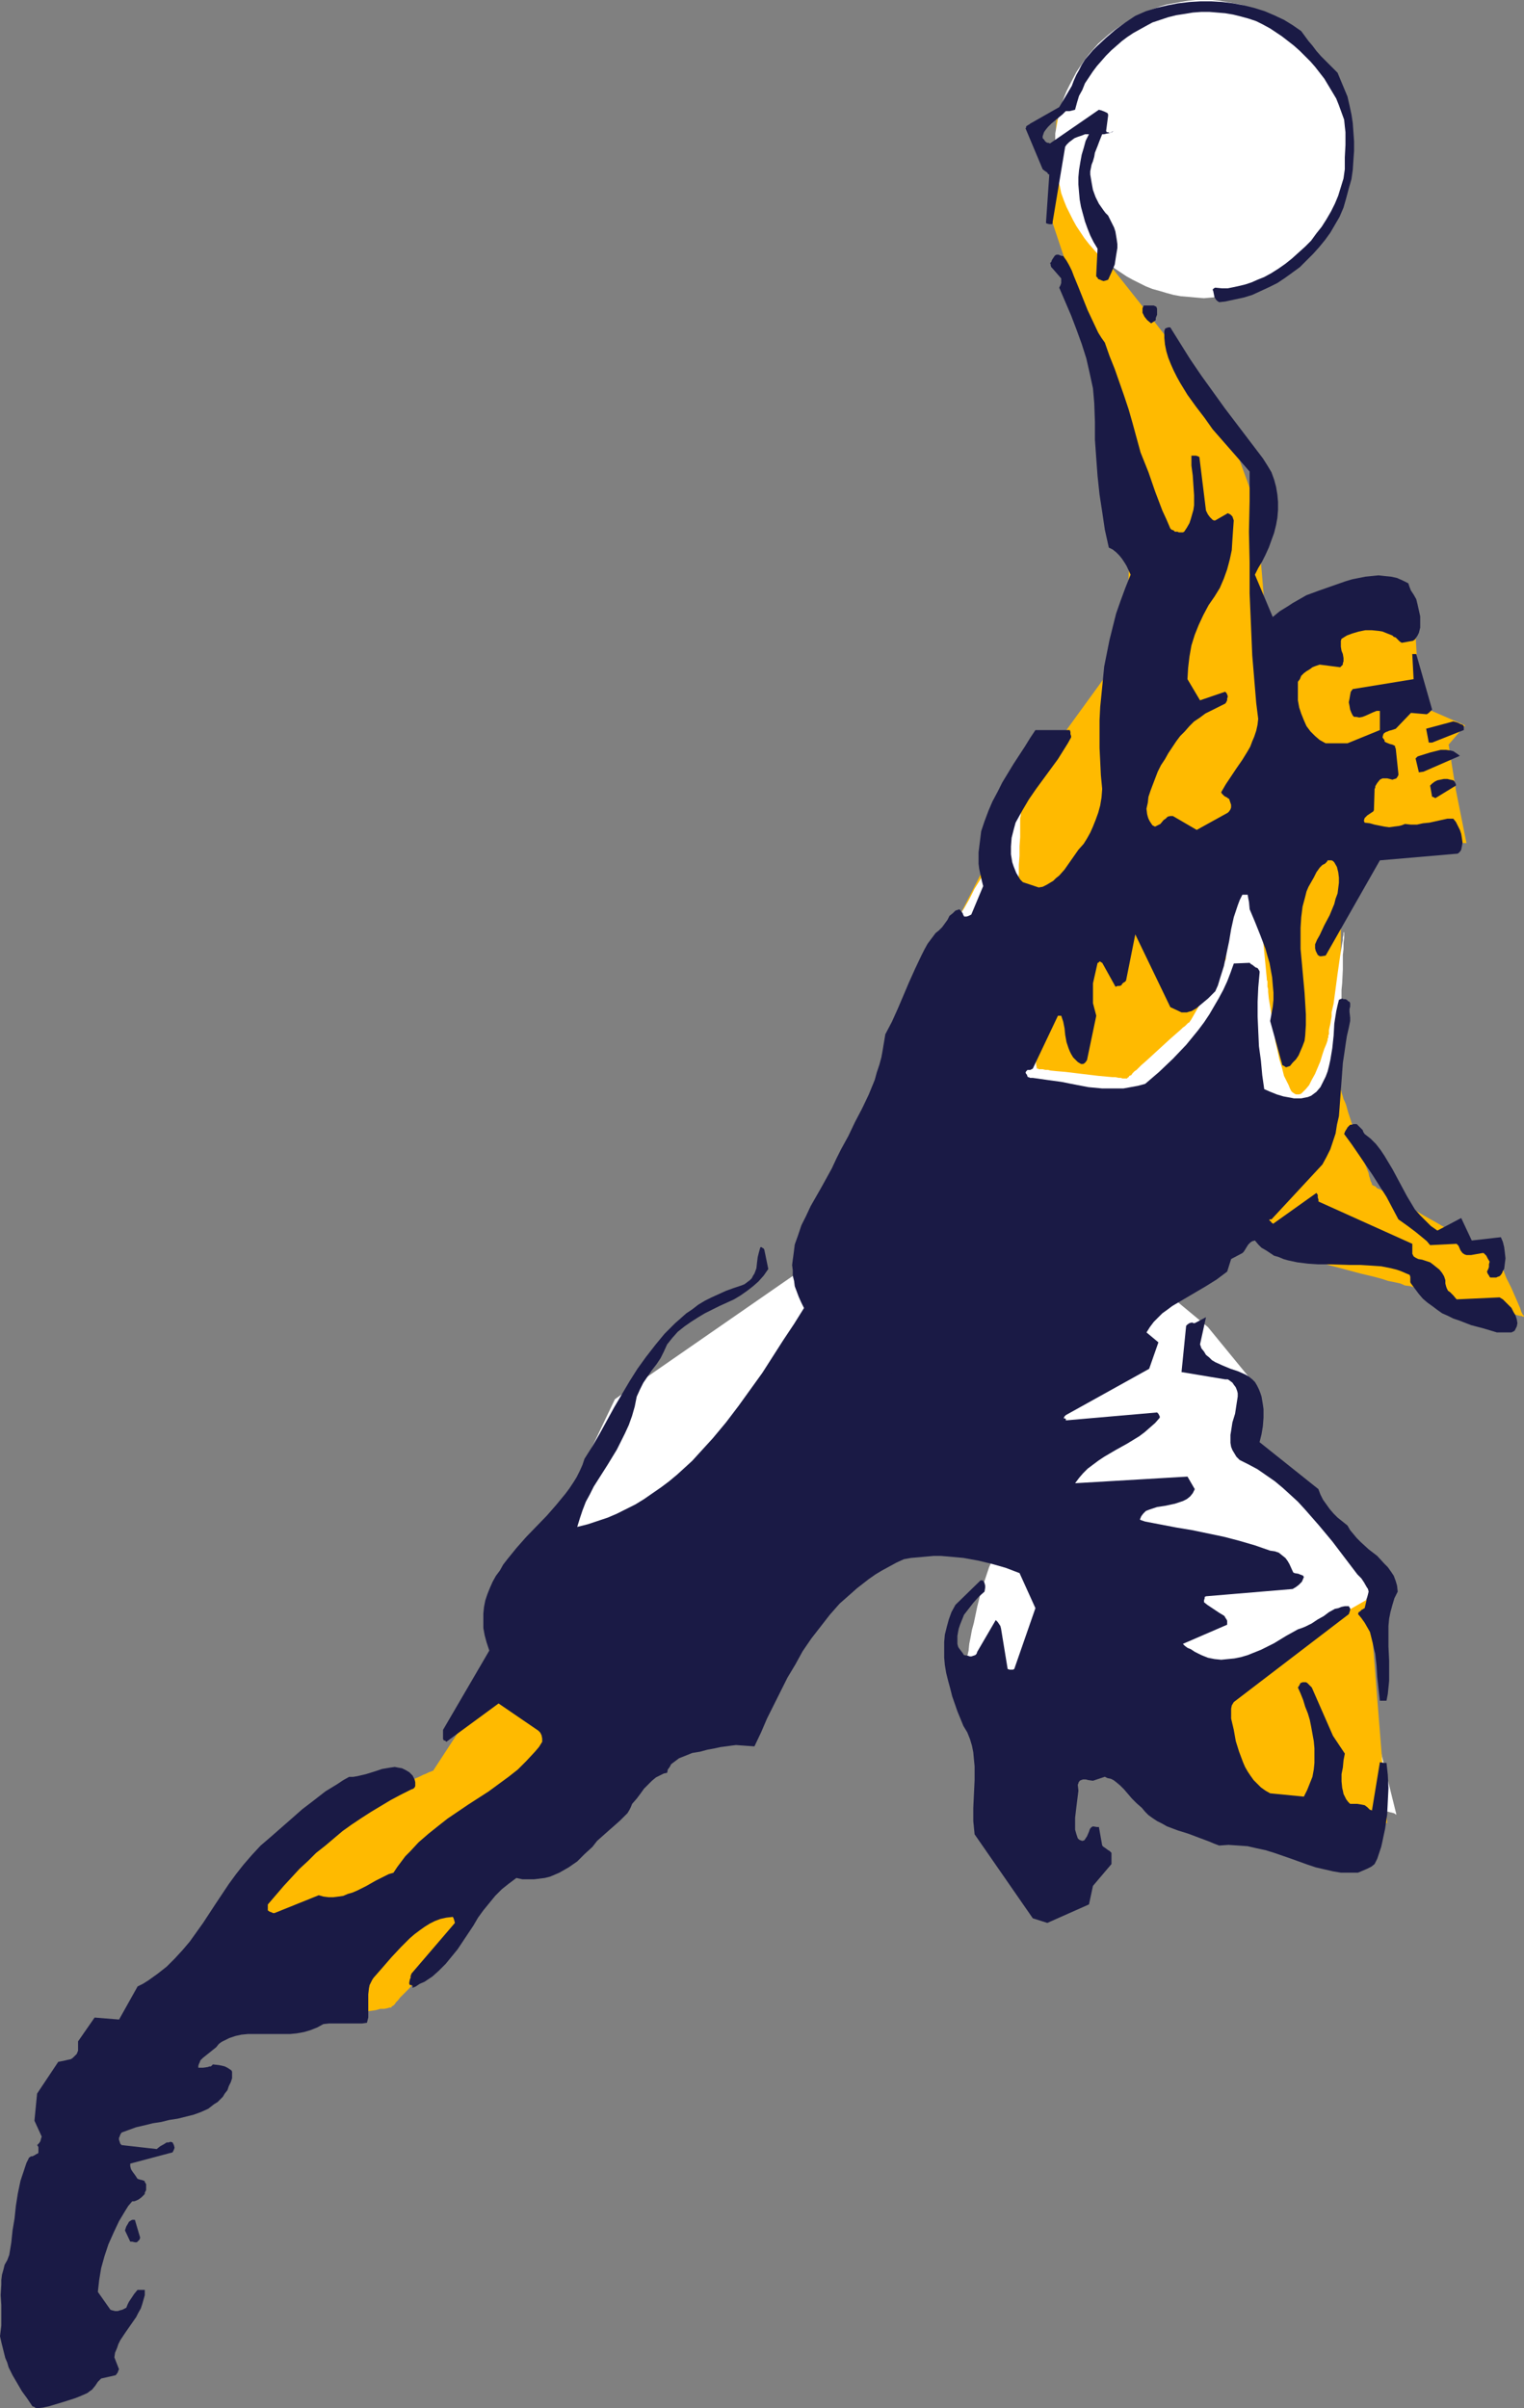 <?xml version="1.0" encoding="UTF-8" standalone="no"?>
<svg
   version="1.0"
   width="98.54mm"
   height="155.711mm"
   id="svg20"
   sodipodi:docname="Player 25.wmf"
   xmlns:inkscape="http://www.inkscape.org/namespaces/inkscape"
   xmlns:sodipodi="http://sodipodi.sourceforge.net/DTD/sodipodi-0.dtd"
   xmlns="http://www.w3.org/2000/svg"
   xmlns:svg="http://www.w3.org/2000/svg">
  <rect width="100%" height="100%" fill="#808080" stroke="none"/>
  <sodipodi:namedview
     id="namedview20"
     pagecolor="#ffffff"
     bordercolor="#000000"
     borderopacity="0.25"
     inkscape:showpageshadow="2"
     inkscape:pageopacity="0.0"
     inkscape:pagecheckerboard="0"
     inkscape:deskcolor="#d1d1d1"
     inkscape:document-units="mm" />
  <defs
     id="defs1">
    <pattern
       id="WMFhbasepattern"
       patternUnits="userSpaceOnUse"
       width="6"
       height="6"
       x="0"
       y="0" />
  </defs>
  <path
     style="fill:#ffba00;fill-opacity:1;fill-rule:evenodd;stroke:none"
     d="m 121.021,409.472 25.691,20.522 -33.123,41.044 v 0 l -0.162,0.323 -0.162,0.162 -0.323,0.485 -0.485,0.323 -0.485,0.646 -0.485,0.485 -0.646,0.646 -1.454,1.616 -1.454,1.616 -1.616,1.778 -3.393,3.555 -1.616,1.778 -1.454,1.616 -0.808,0.808 -0.646,0.646 -0.646,0.646 -0.485,0.646 -0.485,0.485 -0.323,0.485 -0.323,0.323 -0.323,0.162 -0.162,0.162 v 0.162 h -0.162 -0.323 l -0.485,0.162 -0.808,0.162 h -0.969 l -1.131,0.323 -1.131,0.162 -1.454,0.162 -1.454,0.323 -1.616,0.162 -1.616,0.323 -1.777,0.323 -3.716,0.485 -3.878,0.646 -3.878,0.485 -3.716,0.646 -1.777,0.323 -1.616,0.162 -1.616,0.323 -1.454,0.162 -1.454,0.162 -1.293,0.323 -0.969,0.162 -0.969,0.162 h -0.808 l -0.485,0.162 H 54.775 54.613 v 0 -0.162 l -0.162,-0.162 -0.162,-0.162 -0.162,-0.323 -0.162,-0.485 -0.485,-0.808 -0.646,-1.131 -0.646,-1.131 -1.454,-2.585 -1.454,-2.585 -0.646,-1.293 -0.485,-0.97 -0.485,-0.97 -0.323,-0.485 -0.162,-0.323 -0.162,-0.162 v -0.162 l -0.162,-0.162 v 0 l 0.162,-0.162 0.162,-0.323 0.323,-0.323 0.323,-0.808 0.485,-0.646 0.646,-0.97 0.646,-1.131 0.646,-1.131 0.808,-1.131 0.969,-1.454 0.808,-1.293 0.969,-1.616 1.939,-3.07 2.101,-3.232 1.939,-3.232 1.939,-3.232 0.969,-1.454 0.969,-1.454 0.808,-1.293 0.808,-1.293 0.808,-1.131 0.646,-1.131 0.485,-0.97 0.646,-0.808 0.323,-0.646 0.323,-0.485 0.162,-0.323 v 0 l 0.162,-0.162 h 0.323 l 0.485,-0.162 0.646,-0.323 0.808,-0.323 0.969,-0.485 1.131,-0.323 1.293,-0.646 1.293,-0.485 1.454,-0.646 1.616,-0.646 1.616,-0.646 3.393,-1.293 3.393,-1.454 3.555,-1.454 3.232,-1.454 1.616,-0.646 1.616,-0.646 1.454,-0.646 1.293,-0.485 1.293,-0.485 1.131,-0.485 0.969,-0.485 0.808,-0.323 0.646,-0.323 0.485,-0.162 0.323,-0.162 h 0.162 z"
     id="path1" />
  <path
     style="fill:#ffba00;fill-opacity:1;fill-rule:evenodd;stroke:none"
     d="m 226.37,239.64 11.472,29.41 26.983,-1.454 37.163,2.909 1.293,-67.06 2.585,66.737 v 0.162 0 0.323 l 0.162,0.162 v 0.808 l 0.323,0.808 0.162,1.131 0.162,1.293 0.485,2.585 0.485,2.585 0.162,1.131 0.162,1.131 0.162,0.808 0.162,0.646 v 0.323 0.162 l 0.162,0.162 v 0 l 1.131,20.684 h 0.162 l 0.323,0.162 0.485,0.162 0.808,0.162 0.808,0.162 0.969,0.323 1.293,0.323 1.131,0.323 1.454,0.323 1.616,0.485 1.454,0.323 1.777,0.485 3.393,0.97 7.271,1.939 3.393,0.808 1.777,0.485 1.454,0.485 1.616,0.323 1.454,0.323 1.131,0.485 1.293,0.162 0.969,0.323 0.808,0.323 0.808,0.162 h 0.485 l 0.323,0.162 h 0.162 v 0 l 0.323,0.162 h 0.323 l 0.323,0.162 0.646,0.162 0.646,0.162 0.646,0.162 0.808,0.323 1.939,0.485 1.939,0.646 2.262,0.485 2.262,0.646 2.262,0.485 2.262,0.646 1.939,0.485 0.969,0.323 0.969,0.323 0.808,0.162 0.646,0.162 0.646,0.162 0.646,0.162 h 0.323 l 0.323,0.162 h 0.323 v 0 0 -0.162 l -0.162,-0.162 -0.162,-0.162 -0.323,-0.646 -0.323,-0.97 -0.485,-1.131 -0.485,-1.131 -1.131,-2.585 -1.293,-2.585 -0.485,-1.293 -0.485,-0.97 -0.485,-0.97 -0.323,-0.646 v -0.323 l -0.162,-0.162 v -0.162 0 l -0.162,-0.162 h -0.162 l -0.485,-0.323 -0.485,-0.323 -0.808,-0.323 -0.808,-0.485 -0.969,-0.646 -0.969,-0.485 -1.131,-0.808 -1.131,-0.646 -2.747,-1.454 -2.747,-1.778 -2.747,-1.616 -2.908,-1.616 -2.908,-1.778 -1.293,-0.808 -1.293,-0.646 -1.131,-0.646 -1.131,-0.808 -0.969,-0.646 -0.969,-0.485 -0.808,-0.485 -0.808,-0.323 -0.485,-0.485 -0.485,-0.162 -0.162,-0.162 h -0.162 v -0.162 -0.162 l -0.162,-0.323 -0.162,-0.323 -0.162,-0.646 -0.162,-0.485 -0.162,-0.808 -0.323,-0.808 -0.646,-1.616 -0.646,-1.939 -0.646,-2.101 -1.454,-4.363 -0.646,-2.101 -0.646,-1.939 -0.485,-1.778 -0.323,-0.808 -0.323,-0.646 -0.162,-0.646 -0.162,-0.485 -0.162,-0.485 v -0.323 l -0.162,-0.162 v -0.162 -42.175 l 1.293,-19.391 29.407,1.293 -2.585,-12.927 -1.777,-11.15 4.039,-4.686 -11.149,-4.848 -1.293,-23.108 -36.032,5.171 -2.585,-30.864 -8.887,-24.4 -19.066,-24.562 -9.21,-11.635 -3.716,-14.22 2.424,-15.351 -8.887,2.585 -1.454,-7.756 -1.131,25.693 7.756,23.269 11.634,46.377 -1.293,34.742 -24.398,33.611 z"
     id="path2" />
  <path
     style="fill:#ffffff;fill-opacity:1;fill-rule:evenodd;stroke:none"
     d="m 128.131,388.303 22.136,-46.377 63.661,-44.114 68.024,15.513 13.249,10.988 10.987,13.412 -4.363,13.089 35.062,33.126 -6.625,15.19 10.987,44.276 h -0.162 l -0.162,-0.162 -0.323,-0.162 -0.646,-0.162 -0.646,-0.162 -0.808,-0.162 -0.808,-0.323 -0.969,-0.323 -1.293,-0.323 -1.131,-0.485 -1.454,-0.323 -1.454,-0.485 -1.454,-0.485 -1.777,-0.485 -1.616,-0.646 -1.777,-0.485 -1.939,-0.646 -1.939,-0.646 -2.1,-0.646 -2.101,-0.646 -4.363,-1.293 -4.524,-1.454 -4.686,-1.454 -4.847,-1.616 -9.856,-3.07 -9.856,-3.07 -4.686,-1.454 -4.686,-1.616 -4.686,-1.454 -4.363,-1.293 -2.1,-0.646 -1.939,-0.646 -1.939,-0.646 -1.939,-0.646 -1.777,-0.485 -1.777,-0.646 -1.616,-0.485 -1.616,-0.485 -1.454,-0.485 -1.293,-0.485 -1.293,-0.323 -1.131,-0.323 -0.969,-0.323 -0.969,-0.323 -0.808,-0.323 -0.646,-0.162 -0.485,-0.162 -0.323,-0.162 h -0.162 -0.162 v -0.162 -0.323 l 0.162,-0.646 0.162,-0.808 v -0.97 l 0.162,-1.131 0.162,-1.293 0.323,-1.454 0.162,-1.616 0.323,-1.616 0.323,-1.778 0.485,-1.778 0.808,-3.878 0.969,-3.878 1.293,-3.878 0.646,-1.939 0.808,-1.778 0.646,-1.616 0.969,-1.616 0.808,-1.616 0.969,-1.454 0.969,-1.131 1.131,-1.131 0.969,-0.97 1.293,-0.646 1.131,-0.485 1.293,-0.162 h 0.646 0.808 0.646 l 0.646,0.323 0.646,0.162 0.323,0.162 0.162,0.323 v 0.162 l -0.162,0.323 -0.485,0.162 -0.646,0.323 -0.808,0.323 -0.969,0.323 -1.293,0.323 -1.293,0.323 -1.454,0.323 -1.616,0.323 -1.777,0.323 -1.939,0.323 -1.939,0.323 -2.262,0.323 -2.262,0.323 -2.424,0.485 -2.424,0.323 -2.585,0.323 -2.747,0.485 -2.747,0.323 -2.747,0.323 -5.817,0.808 -6.14,0.646 -6.14,0.808 -6.302,0.646 -12.603,1.454 -6.302,0.646 -6.14,0.646 -5.978,0.646 -5.817,0.646 -2.747,0.323 -2.585,0.162 -2.747,0.323 -2.424,0.323 -2.424,0.162 -2.262,0.162 -2.262,0.323 -2.101,0.162 -1.939,0.162 -1.777,0.162 -1.616,0.162 -1.616,0.162 -1.293,0.162 -1.293,0.162 h -0.969 l -0.969,0.162 h -0.646 -0.485 l -0.323,0.162 z"
     id="path3" />
  <path
     style="fill:#ffba00;fill-opacity:1;fill-rule:evenodd;stroke:none"
     d="m 288.577,417.067 46.05,-26.501 4.363,54.941 h -30.7 v -0.162 l -0.323,-0.162 -0.323,-0.323 -0.323,-0.646 -0.485,-0.646 -0.485,-0.646 -0.808,-0.97 -0.646,-0.97 -0.808,-0.97 -0.808,-1.131 -1.777,-2.424 -1.939,-2.585 -1.939,-2.585 -1.939,-2.747 -1.777,-2.585 -0.969,-1.131 -0.646,-1.293 -0.808,-0.97 -0.646,-1.131 -0.646,-0.97 -0.646,-0.808 -0.323,-0.808 -0.485,-0.646 -0.162,-0.485 -0.162,-0.323 v -0.323 z"
     id="path4" />
  <path
     style="fill:#ffffff;fill-opacity:1;fill-rule:evenodd;stroke:none"
     d="m 294.232,0 h 1.777 l 1.939,0.162 1.777,0.323 1.777,0.323 1.777,0.323 1.616,0.485 1.777,0.646 1.616,0.646 1.616,0.646 1.616,0.97 1.454,0.808 1.616,0.97 1.293,0.97 1.454,1.131 1.293,1.131 1.293,1.131 2.262,2.585 1.131,1.454 0.969,1.454 0.969,1.454 0.969,1.454 0.646,1.616 0.808,1.616 0.646,1.616 0.646,1.778 0.323,1.616 0.485,1.778 0.323,1.778 0.162,1.778 0.162,1.939 0.162,1.939 -0.162,1.778 -0.162,1.939 -0.162,1.778 -0.323,1.778 -0.485,1.778 -0.323,1.616 -0.646,1.778 -0.646,1.616 -0.808,1.616 -0.646,1.616 -0.969,1.454 -0.969,1.454 -0.969,1.454 -1.131,1.454 -2.262,2.585 -2.585,2.262 -1.454,1.131 -1.293,0.97 -1.616,0.97 -1.454,0.808 -1.616,0.808 -1.616,0.808 -1.616,0.646 -1.777,0.485 -1.616,0.485 -1.777,0.485 -1.777,0.323 -1.777,0.162 -1.939,0.162 -1.777,0.162 -1.939,-0.162 -1.777,-0.162 -1.939,-0.162 -1.777,-0.323 -1.777,-0.485 -1.616,-0.485 -1.777,-0.485 -1.616,-0.646 -1.616,-0.808 -1.616,-0.808 -1.454,-0.808 -1.454,-0.97 -1.454,-0.97 -1.454,-1.131 -2.585,-2.262 -1.131,-1.293 -1.131,-1.293 -1.131,-1.454 -0.969,-1.454 -0.969,-1.454 -0.808,-1.454 -0.808,-1.616 -0.808,-1.616 -0.646,-1.616 -0.646,-1.778 -0.323,-1.616 -0.485,-1.778 -0.323,-1.778 -0.323,-1.778 v -1.939 l -0.162,-1.778 0.162,-1.939 v -1.939 l 0.323,-1.778 0.323,-1.778 0.485,-1.778 0.323,-1.616 0.646,-1.778 0.646,-1.616 0.808,-1.616 1.616,-3.07 0.969,-1.454 0.969,-1.454 1.131,-1.454 1.131,-1.293 1.131,-1.293 1.293,-1.131 1.293,-1.131 1.454,-1.131 1.454,-0.97 1.454,-0.97 3.07,-1.778 1.616,-0.646 1.616,-0.646 1.777,-0.646 1.616,-0.485 1.777,-0.323 1.777,-0.323 1.939,-0.323 L 292.293,0 Z"
     id="path5" />
  <path
     style="fill:#ffffff;fill-opacity:1;fill-rule:evenodd;stroke:none"
     d="m 301.018,214.916 -1.454,19.553 -8.564,14.866 v 0 l -0.162,0.162 -0.162,0.323 -0.323,0.162 -0.323,0.323 -0.485,0.485 -0.485,0.323 -0.485,0.485 -1.293,1.131 -1.293,1.131 -5.817,5.332 -1.293,1.131 -1.131,1.131 -0.485,0.323 -0.485,0.485 -0.323,0.485 -0.485,0.162 -0.162,0.323 -0.323,0.162 v 0.162 0 h -0.323 -0.323 -0.485 l -0.485,-0.162 h -0.485 l -0.808,-0.162 h -0.646 l -1.777,-0.162 -1.777,-0.162 -4.039,-0.485 -4.039,-0.485 -1.939,-0.162 -1.616,-0.162 -0.646,-0.162 h -0.646 l -0.646,-0.162 h -0.485 -0.485 l -0.162,-0.162 h -0.162 -0.162 v 0 -0.323 l -0.162,-0.646 v -0.646 l -0.162,-0.97 -0.162,-0.97 v -1.293 l -0.162,-1.293 -0.323,-1.454 -0.162,-1.616 -0.162,-1.616 -0.162,-1.778 -0.485,-3.555 -0.323,-3.717 -0.485,-3.717 -0.485,-3.717 -0.162,-1.616 -0.162,-1.778 -0.162,-1.616 -0.162,-1.293 -0.162,-1.454 -0.162,-1.131 -0.162,-1.131 v -0.97 l -0.162,-0.646 v -0.646 -0.323 -0.162 -1.454 -0.646 -1.616 -1.778 l 0.162,-2.101 v -2.101 l 0.162,-2.262 v -2.262 l 0.162,-2.262 v -1.939 -1.939 -0.808 l 0.162,-0.646 v -0.646 -0.646 -0.323 -0.323 l 0.162,-0.323 v 0 h -0.162 l -0.162,0.323 -0.162,0.323 -0.323,0.646 -0.323,0.646 -0.485,0.808 -0.485,0.808 -0.646,1.131 -0.646,0.97 -0.646,1.131 -1.293,2.585 -1.454,2.585 -1.616,2.747 -1.454,2.909 -1.616,2.585 -1.293,2.585 -0.646,1.131 -0.646,1.131 -0.646,0.97 -0.323,0.808 -0.485,0.808 -0.323,0.646 -0.323,0.485 -0.162,0.485 -0.162,0.162 -0.162,0.162 v 1.131 l 0.162,0.808 v 0.97 1.293 1.293 l 0.162,1.616 v 1.616 1.778 l 0.162,1.778 v 1.939 l 0.162,4.04 0.323,8.403 v 4.04 l 0.162,1.939 v 1.939 l 0.162,1.778 v 1.616 1.454 l 0.162,1.293 v 1.293 0.97 l 0.162,0.808 v 0.646 0.323 0.162 0 h 0.162 0.162 l 0.323,0.162 h 0.323 l 0.485,0.162 0.646,0.162 0.485,0.162 h 0.646 l 0.808,0.323 1.616,0.323 1.939,0.323 1.939,0.485 2.262,0.485 2.424,0.485 2.585,0.646 2.747,0.646 2.747,0.485 2.747,0.646 5.817,1.293 5.817,1.131 2.747,0.646 2.747,0.646 2.747,0.646 2.585,0.485 2.424,0.485 2.262,0.485 2.101,0.485 1.939,0.323 1.616,0.485 h 0.808 l 0.646,0.162 0.485,0.162 0.646,0.162 0.808,0.162 h 0.323 l 0.162,0.162 h 0.162 v 0 h 0.162 l 0.162,-0.162 0.485,-0.323 0.485,-0.323 0.646,-0.323 0.646,-0.323 0.969,-0.646 0.969,-0.485 0.969,-0.646 1.131,-0.646 2.424,-1.293 2.747,-1.454 2.585,-1.616 2.747,-1.454 2.585,-1.616 2.424,-1.293 1.131,-0.646 0.969,-0.646 0.969,-0.646 0.969,-0.485 0.808,-0.485 0.646,-0.323 0.485,-0.323 0.323,-0.162 0.323,-0.162 v 0 -0.162 l 0.162,-0.162 v -0.323 -0.323 -0.485 l 0.162,-0.646 v -0.646 l 0.162,-0.808 0.162,-1.616 0.162,-1.778 0.969,-8.241 0.162,-1.778 0.162,-1.616 0.162,-0.808 v -0.646 -0.646 l 0.162,-0.485 v -0.485 -0.162 -0.323 0 -0.485 l 0.162,-0.323 v -0.97 -1.131 -1.454 l 0.162,-1.616 0.162,-3.393 v -3.555 l 0.162,-1.454 v -1.454 l 0.162,-1.293 v -0.97 -0.323 -0.485 0.162 0.162 l -0.162,0.323 v 0.485 l -0.162,0.646 v 0.646 l -0.162,0.808 -0.162,0.97 -0.162,0.97 -0.162,0.97 -0.323,2.262 -0.323,2.262 -0.323,2.424 -0.323,2.424 -0.323,2.424 -0.485,2.101 v 0.97 l -0.162,0.97 -0.162,0.97 -0.162,0.646 -0.162,0.808 v 0.485 0.485 l -0.162,0.323 v 0.162 0.162 0 0.162 l -0.162,0.323 v 0.323 l -0.162,0.485 -0.162,0.485 -0.485,1.131 -0.485,1.454 -0.485,1.616 -1.293,3.07 -0.808,1.454 -0.646,1.293 -0.808,0.97 -0.485,0.485 -0.323,0.323 -0.323,0.323 -0.485,0.162 h -0.323 -0.485 l -0.323,-0.162 -0.485,-0.323 -0.323,-0.323 -0.323,-0.646 -0.323,-0.808 -0.323,-0.646 -0.808,-1.616 -0.485,-1.939 -0.646,-2.101 -0.485,-2.262 -0.485,-2.101 -0.646,-4.525 -0.323,-2.101 -0.323,-1.939 -0.323,-1.939 -0.162,-1.616 v -0.646 l -0.162,-0.646 v -0.485 -0.485 -0.323 l -0.162,-0.323 v -0.323 L 307.32,215.724 Z"
     id="path6" />
  <path
     style="fill:#1a1a45;fill-opacity:1;fill-rule:evenodd;stroke:none"
     d="m 9.048,588.515 1.454,-0.162 1.454,-0.323 1.616,-0.485 1.616,-0.485 3.07,-0.97 1.616,-0.646 1.454,-0.646 0.646,-0.485 0.485,-0.323 0.808,-0.97 0.646,-0.97 0.808,-0.808 3.555,-0.808 0.485,-0.646 0.162,-0.485 0.162,-0.323 -1.131,-2.909 0.162,-1.131 0.485,-1.131 0.323,-0.97 0.485,-0.97 1.293,-1.939 2.585,-3.717 0.485,-0.97 0.646,-1.131 0.323,-0.97 0.323,-1.131 0.323,-1.131 v -1.293 h -1.777 l -0.808,0.97 -0.646,0.97 -0.323,0.485 -0.323,0.485 -0.323,0.646 -0.323,0.808 -0.323,0.162 -0.323,0.162 -0.323,0.162 -0.646,0.162 -0.485,0.162 h -0.646 l -0.646,-0.162 -0.485,-0.162 -3.07,-4.363 0.162,-1.454 0.162,-1.454 0.485,-2.909 0.808,-2.909 0.969,-2.909 1.293,-2.909 1.293,-2.747 1.454,-2.424 0.808,-1.293 0.969,-1.131 h 0.485 l 0.485,-0.162 0.323,-0.162 0.323,-0.162 0.646,-0.485 0.323,-0.323 0.323,-0.323 0.162,-0.162 v -0.323 l 0.162,-0.323 0.162,-0.323 v -0.485 -0.485 -0.485 l -0.323,-0.485 v -0.162 l -0.162,-0.162 -0.485,-0.162 -0.646,-0.162 -0.485,-0.162 -0.646,-0.97 -0.485,-0.646 -0.323,-0.485 -0.162,-0.323 -0.162,-0.646 v -0.646 l 10.341,-2.747 0.323,-0.646 0.162,-0.485 -0.162,-0.646 -0.162,-0.323 -0.162,-0.323 -0.485,-0.162 -0.485,0.162 h -0.485 l -0.485,0.323 -1.131,0.646 -0.808,0.646 -8.564,-0.97 -0.162,-0.162 -0.162,-0.162 -0.162,-0.485 -0.162,-0.485 v -0.485 l 0.162,-0.323 0.162,-0.485 0.323,-0.485 1.777,-0.646 1.777,-0.646 2.101,-0.485 1.939,-0.485 2.101,-0.323 1.939,-0.485 2.101,-0.323 1.939,-0.485 1.939,-0.485 1.777,-0.646 1.777,-0.808 1.454,-1.131 0.808,-0.485 0.646,-0.646 0.646,-0.646 0.485,-0.808 0.646,-0.808 0.323,-0.97 0.485,-0.97 0.323,-0.97 v -1.616 l -0.162,-0.323 -0.485,-0.323 -0.485,-0.323 -0.646,-0.323 -0.646,-0.162 -0.808,-0.162 -1.454,-0.162 -0.162,0.162 -0.323,0.323 h -0.323 l -0.485,0.162 -1.131,0.162 h -1.131 v -0.485 l 0.162,-0.485 0.162,-0.323 0.162,-0.485 0.646,-0.646 0.808,-0.646 0.808,-0.646 0.808,-0.646 0.808,-0.646 0.646,-0.808 0.646,-0.485 0.646,-0.323 1.293,-0.646 1.454,-0.485 1.454,-0.323 1.616,-0.162 h 1.777 1.616 1.777 3.393 1.777 l 1.616,-0.162 1.777,-0.323 1.616,-0.485 1.616,-0.646 1.454,-0.808 1.454,-0.162 h 2.747 1.454 2.585 1.293 l 1.131,-0.162 0.323,-1.293 v -1.293 -1.454 -1.454 -1.454 l 0.162,-1.454 0.162,-0.808 0.323,-0.646 0.323,-0.646 0.323,-0.485 2.262,-2.585 2.101,-2.424 2.262,-2.424 2.262,-2.262 1.131,-0.97 1.293,-0.97 1.131,-0.808 1.293,-0.808 1.293,-0.646 1.293,-0.485 1.454,-0.323 1.454,-0.162 h 0.162 l 0.162,0.323 0.162,0.485 0.162,0.646 -10.664,12.443 v 0.162 l -0.162,0.323 v 0.485 l -0.162,0.323 -0.162,0.808 v 0.323 l 0.162,0.323 h 0.162 0.162 l 0.323,0.162 v 0.162 0.323 h 0.162 l 0.162,-0.162 h 0.162 l 0.323,-0.162 0.969,-0.646 1.131,-0.485 1.939,-1.293 1.616,-1.454 1.616,-1.616 1.454,-1.778 1.454,-1.778 2.585,-3.878 1.293,-1.939 1.131,-1.939 1.293,-1.778 1.454,-1.778 1.454,-1.778 1.616,-1.616 1.616,-1.293 1.939,-1.454 1.454,0.323 h 1.454 1.454 l 1.293,-0.162 1.293,-0.162 1.293,-0.323 1.131,-0.485 1.131,-0.485 1.131,-0.646 1.131,-0.646 2.1,-1.454 1.777,-1.778 1.939,-1.778 1.131,-1.454 1.454,-1.293 1.454,-1.293 1.293,-1.131 1.454,-1.293 1.131,-1.131 0.646,-0.646 0.485,-0.808 0.323,-0.646 0.323,-0.808 1.131,-1.293 0.969,-1.293 0.808,-1.131 0.969,-0.97 0.969,-0.97 0.969,-0.808 1.293,-0.646 0.646,-0.323 0.808,-0.162 0.162,-0.808 0.485,-0.646 0.323,-0.646 0.646,-0.485 0.646,-0.485 0.646,-0.485 1.616,-0.646 1.616,-0.646 1.939,-0.323 1.777,-0.485 1.777,-0.323 1.454,-0.323 1.293,-0.162 1.131,-0.162 1.293,-0.162 2.262,0.162 2.262,0.162 1.616,-3.393 1.454,-3.393 3.393,-6.787 1.616,-3.232 1.939,-3.232 1.777,-3.232 2.1,-3.07 2.262,-2.909 2.262,-2.909 2.424,-2.747 2.747,-2.424 1.454,-1.293 1.454,-1.131 1.454,-1.131 1.616,-1.131 1.616,-0.97 1.777,-0.97 1.777,-0.97 1.777,-0.808 1.777,-0.323 1.939,-0.162 1.777,-0.162 1.777,-0.162 h 1.777 l 1.939,0.162 3.555,0.323 3.555,0.646 3.393,0.808 3.393,0.97 3.393,1.293 3.878,8.564 -5.17,14.866 -0.323,0.162 h -0.485 -0.323 l -0.485,-0.162 -1.616,-9.857 -0.162,-0.646 -0.323,-0.485 -0.323,-0.485 -0.485,-0.485 -4.524,7.756 -0.162,0.485 -0.323,0.323 -0.485,0.162 -0.485,0.162 h -0.323 l -0.485,-0.162 -0.969,-0.162 -0.323,-0.485 -0.485,-0.646 -0.485,-0.646 -0.162,-0.323 -0.162,-0.646 v -0.97 -0.97 l 0.162,-0.97 0.162,-0.808 0.323,-0.97 0.323,-0.808 0.646,-1.616 1.131,-1.454 1.131,-1.454 1.293,-1.454 1.454,-1.293 0.162,-0.97 v -0.485 l -0.162,-0.646 v 0 l -0.162,-0.323 -0.323,-0.323 h -0.485 l -6.14,5.979 -0.969,1.778 -0.646,1.778 -0.485,1.778 -0.485,1.939 -0.162,1.778 v 1.939 1.939 l 0.162,1.778 0.323,1.939 0.485,1.939 0.485,1.778 0.485,1.939 1.293,3.717 1.454,3.555 0.969,1.616 0.646,1.616 0.485,1.616 0.323,1.616 0.162,1.778 0.162,1.616 v 3.393 l -0.162,3.393 -0.162,3.393 v 1.616 1.616 l 0.162,1.616 0.162,1.616 14.219,20.522 3.555,1.131 10.179,-4.525 0.969,-4.525 4.524,-5.333 v -2.424 -0.323 l -0.323,-0.323 -0.162,-0.162 -0.323,-0.162 -0.646,-0.485 -0.485,-0.323 -0.323,-0.323 -0.808,-4.525 h -0.162 -0.323 l -0.969,-0.162 -0.323,0.162 -0.323,0.323 -0.162,0.323 -0.162,0.485 -0.485,1.131 -0.323,0.485 -0.323,0.485 -0.485,0.162 -0.485,-0.162 -0.323,-0.162 -0.323,-0.323 -0.162,-0.485 -0.162,-0.485 -0.323,-1.131 v -1.454 -1.454 l 0.323,-2.747 0.323,-2.585 0.162,-1.293 -0.162,-1.454 0.162,-0.323 v -0.162 l 0.323,-0.485 0.323,-0.162 0.485,-0.162 h 0.646 l 0.646,0.162 1.131,0.162 2.908,-0.97 0.646,0.323 0.808,0.162 0.646,0.323 0.646,0.485 0.969,0.808 0.969,0.97 0.969,1.131 0.969,1.131 1.131,1.131 1.293,1.131 0.808,0.97 0.808,0.808 1.131,0.808 0.969,0.646 1.293,0.646 1.131,0.646 2.585,0.97 2.585,0.808 2.585,0.97 2.585,0.97 1.131,0.485 1.293,0.485 2.262,-0.162 2.424,0.162 2.262,0.162 2.101,0.485 2.262,0.485 2.1,0.646 4.201,1.454 4.039,1.454 1.939,0.646 2.101,0.485 2.1,0.485 1.939,0.323 h 2.1 2.101 l 1.131,-0.485 1.131,-0.485 0.969,-0.485 0.808,-0.646 0.646,-1.293 0.485,-1.454 0.485,-1.454 0.323,-1.454 0.646,-3.07 0.485,-3.393 0.162,-3.232 0.162,-3.232 -0.162,-3.232 -0.162,-1.454 -0.162,-1.454 h -0.323 -0.323 l -0.969,-0.162 -1.939,11.796 -0.323,-0.162 h -0.162 l -0.323,-0.323 -0.323,-0.323 -0.646,-0.485 -0.808,-0.162 -0.969,-0.162 h -0.969 -0.808 l -0.485,-0.485 -0.485,-0.646 -0.323,-0.646 -0.323,-0.646 -0.162,-0.808 -0.162,-0.646 -0.162,-1.616 v -1.778 l 0.323,-1.616 0.162,-1.778 0.323,-1.616 -2.908,-4.363 -5.17,-11.796 -0.485,-0.485 -0.646,-0.646 -0.323,-0.162 h -0.323 -0.485 l -0.323,0.162 h -0.162 l -0.162,0.323 -0.162,0.323 -0.323,0.485 0.646,1.454 0.646,1.616 0.485,1.616 0.646,1.616 0.485,1.616 0.323,1.616 0.323,1.778 0.323,1.778 0.162,1.778 v 1.778 1.778 l -0.162,1.616 -0.323,1.778 -0.646,1.616 -0.646,1.616 -0.808,1.616 -8.24,-0.808 -1.131,-0.646 -1.131,-0.808 -0.808,-0.808 -0.969,-0.97 -0.808,-1.131 -0.646,-0.97 -0.646,-1.131 -0.485,-1.131 -0.969,-2.585 -0.808,-2.585 -0.485,-2.747 -0.646,-2.747 v -1.293 -0.646 -0.485 l 0.162,-0.808 0.485,-0.808 28.114,-21.492 0.162,-0.485 0.162,-0.485 v -0.162 -0.323 l -0.162,-0.162 -0.162,-0.323 h -0.969 l -0.808,0.162 -0.808,0.323 -0.808,0.162 -1.454,0.808 -1.293,0.97 -1.454,0.808 -1.454,0.97 -1.616,0.808 -0.808,0.323 -0.969,0.323 -1.454,0.808 -1.454,0.808 -2.908,1.778 -3.232,1.616 -1.616,0.646 -1.616,0.646 -1.616,0.485 -1.616,0.323 -1.616,0.162 -1.616,0.162 -1.616,-0.162 -1.616,-0.323 -1.616,-0.646 -1.616,-0.808 -0.485,-0.323 -0.485,-0.323 -0.808,-0.323 -0.646,-0.485 -0.485,-0.485 10.826,-4.686 v -0.485 -0.485 l -0.162,-0.323 -0.323,-0.485 -0.162,-0.323 -0.485,-0.323 -0.808,-0.485 -0.969,-0.646 -0.969,-0.646 -0.969,-0.646 -0.808,-0.646 v -0.485 l 0.162,-0.485 v -0.323 l 0.323,-0.162 21.167,-1.778 0.808,-0.485 0.646,-0.485 0.808,-0.808 0.485,-1.131 -0.162,-0.323 -0.323,-0.162 -0.485,-0.162 -0.323,-0.162 -0.969,-0.162 -0.323,-0.162 -0.162,-0.323 -0.808,-1.778 -0.485,-0.808 -0.485,-0.646 -0.808,-0.646 -0.808,-0.646 -0.969,-0.323 -1.131,-0.162 -3.716,-1.293 -3.878,-1.131 -3.716,-0.97 -3.878,-0.808 -3.878,-0.808 -3.878,-0.646 -7.594,-1.454 -0.485,-0.162 -0.485,-0.162 -0.323,-0.162 v 0 l 0.323,-0.808 0.485,-0.646 0.646,-0.646 0.808,-0.323 0.969,-0.323 0.969,-0.323 2.101,-0.323 2.262,-0.485 0.969,-0.323 0.969,-0.323 0.969,-0.485 0.808,-0.646 0.646,-0.808 0.485,-0.97 -1.777,-3.07 -27.468,1.616 0.969,-1.293 0.969,-1.131 1.131,-1.131 1.293,-0.97 1.293,-0.97 1.454,-0.97 2.747,-1.616 2.908,-1.616 2.908,-1.778 1.293,-0.97 1.293,-1.131 1.293,-1.131 1.131,-1.293 v -0.323 l -0.162,-0.323 -0.162,-0.323 -0.323,-0.323 -22.298,1.939 v -0.323 l -0.162,-0.162 h -0.323 v -0.162 0 l 0.162,-0.323 0.162,-0.162 0.162,-0.162 20.359,-11.311 2.262,-6.464 -2.908,-2.424 0.808,-1.293 0.969,-1.293 0.969,-0.97 1.131,-1.131 1.131,-0.808 1.293,-0.97 2.747,-1.616 2.747,-1.616 2.747,-1.616 2.585,-1.616 1.293,-0.97 1.293,-0.97 0.969,-3.07 2.747,-1.454 0.323,-0.323 0.323,-0.485 0.485,-0.808 0.323,-0.485 0.485,-0.485 0.485,-0.323 0.646,-0.162 0.808,0.97 0.808,0.808 1.131,0.646 0.969,0.646 0.969,0.646 1.131,0.323 1.131,0.485 1.131,0.323 2.262,0.485 2.585,0.323 2.424,0.162 h 2.585 l 5.332,0.162 h 2.585 l 2.585,0.162 2.424,0.162 2.424,0.485 1.293,0.323 0.969,0.323 1.131,0.485 1.131,0.485 0.162,0.485 v 0.97 0.323 l 0.162,0.323 0.969,1.293 0.969,1.293 0.969,1.131 1.131,0.97 1.131,0.808 1.293,0.97 1.131,0.808 1.454,0.646 1.293,0.646 1.454,0.485 2.908,1.131 3.07,0.808 3.232,0.97 h 3.555 l 0.323,-0.162 0.323,-0.162 0.162,-0.162 0.162,-0.323 0.323,-0.646 0.162,-0.808 -0.162,-0.97 -0.323,-0.97 -0.485,-0.808 -0.485,-0.97 -0.646,-0.646 -0.808,-0.808 -0.646,-0.646 -0.808,-0.485 -10.503,0.485 -0.808,-0.97 -0.808,-0.808 -0.485,-0.323 -0.323,-0.646 -0.162,-0.485 -0.162,-0.646 v -0.808 l -0.323,-0.97 -0.485,-0.808 -0.646,-0.808 -0.808,-0.646 -0.808,-0.646 -0.646,-0.485 -0.969,-0.323 -0.485,-0.162 -0.485,-0.162 -0.969,-0.162 -0.646,-0.323 -0.485,-0.323 -0.162,-0.323 -0.162,-0.323 v -0.808 -0.323 -0.485 -0.808 l -22.944,-10.342 v -0.485 l -0.162,-0.485 v -0.646 l -0.323,-0.485 -10.664,7.595 h 0.162 v 0 l -0.162,-0.162 -0.323,-0.162 -0.162,-0.323 -0.323,-0.162 v -0.162 -0.162 0 h 0.162 0.323 l 12.441,-13.412 0.969,-1.778 0.969,-1.939 0.646,-1.939 0.646,-1.939 0.323,-2.101 0.485,-2.101 0.162,-2.101 0.162,-2.262 0.323,-4.363 0.323,-4.363 0.323,-2.101 0.323,-2.262 0.323,-2.101 0.485,-2.101 0.162,-0.808 0.162,-0.808 v -0.808 l -0.162,-1.454 v -0.646 l 0.162,-0.646 v -0.808 l -0.162,-0.323 -0.323,-0.162 -0.323,-0.323 -0.323,-0.162 h -0.485 l -0.323,-0.162 -0.485,0.162 -0.323,0.162 -0.323,1.293 -0.323,1.454 -0.485,3.07 -0.162,2.909 -0.323,3.07 -0.485,2.909 -0.323,1.454 -0.323,1.293 -0.485,1.293 -0.646,1.293 -0.646,1.293 -0.969,1.131 -0.646,0.485 -0.646,0.485 -0.808,0.323 -0.808,0.162 -0.808,0.162 h -0.808 -0.969 l -0.808,-0.162 -1.777,-0.323 -1.616,-0.485 -1.616,-0.646 -1.454,-0.646 -0.485,-3.393 -0.323,-3.555 -0.485,-3.555 -0.162,-3.555 -0.162,-3.717 v -3.555 l 0.162,-3.555 0.162,-1.778 0.162,-1.778 v -0.323 l -0.162,-0.323 -0.323,-0.485 -0.485,-0.162 -0.808,-0.646 -0.323,-0.162 -0.323,-0.323 -3.878,0.162 -0.808,2.262 -0.808,2.101 -0.969,2.101 -1.131,2.101 -1.131,1.939 -1.131,1.939 -1.293,1.939 -1.454,1.939 -2.908,3.555 -3.232,3.393 -3.393,3.232 -3.393,2.909 -1.777,0.485 -1.777,0.323 -1.777,0.323 h -1.777 -1.616 -1.777 l -3.393,-0.323 -3.393,-0.646 -1.616,-0.323 -1.616,-0.323 -3.555,-0.485 -3.393,-0.485 h -0.646 l -0.323,-0.162 h -0.162 l -0.162,-0.162 -0.162,-0.485 -0.162,-0.162 -0.162,-0.323 0.162,-0.323 v 0 l 0.323,-0.323 h 0.646 l 0.646,-0.323 6.14,-12.927 h 0.808 l 0.485,1.454 0.323,1.616 0.162,1.616 0.323,1.778 0.485,1.454 0.323,0.808 0.323,0.646 0.485,0.808 0.485,0.485 0.646,0.646 0.808,0.485 h 0.485 l 0.323,-0.162 0.323,-0.323 0.323,-0.485 2.262,-10.827 -0.808,-3.07 v -4.848 l 1.131,-5.009 h 0.162 l 0.162,-0.162 0.162,-0.162 v 0 h 0.162 l 0.162,0.162 0.323,0.162 3.232,5.817 h 0.162 l 0.323,-0.162 h 0.485 l 0.485,-0.162 0.162,-0.323 0.162,-0.162 0.162,-0.162 0.323,-0.162 0.323,-0.323 2.262,-11.311 8.564,17.775 2.747,1.293 h 0.646 0.646 l 0.485,-0.162 0.646,-0.162 1.131,-0.646 0.969,-0.808 1.939,-1.616 0.969,-0.97 0.808,-0.808 0.646,-1.454 0.485,-1.616 0.969,-3.07 0.646,-3.07 0.646,-3.07 0.485,-2.909 0.646,-2.909 0.969,-2.909 0.485,-1.293 0.646,-1.293 h 1.293 l 0.162,0.97 0.162,0.808 0.162,1.778 1.293,3.07 1.293,3.232 1.293,3.393 0.485,1.778 0.485,1.616 0.323,1.778 0.323,1.778 0.162,1.939 0.162,1.778 v 1.778 l -0.162,1.616 -0.323,1.778 -0.323,1.778 2.908,10.503 v 0.162 l 0.162,0.162 0.323,0.162 0.485,0.323 0.969,-0.323 0.646,-0.808 0.808,-0.808 0.646,-0.97 0.485,-1.131 0.485,-1.131 0.485,-1.293 0.162,-1.293 0.162,-2.585 v -2.585 l -0.162,-2.747 -0.162,-2.585 -0.485,-5.333 -0.485,-5.333 v -2.585 -2.585 l 0.162,-2.585 0.323,-2.585 0.646,-2.424 0.323,-1.293 0.485,-1.131 0.646,-1.131 0.646,-1.131 0.646,-1.293 0.808,-1.131 0.323,-0.323 0.323,-0.323 0.646,-0.323 0.485,-0.485 0.162,-0.323 h 0.969 l 0.323,0.162 0.323,0.323 0.646,1.131 0.323,1.293 0.162,1.293 v 1.293 l -0.162,1.293 -0.162,1.293 -0.485,1.293 -0.323,1.293 -1.131,2.747 -1.293,2.424 -1.131,2.424 -0.646,1.131 -0.485,1.131 v 0.97 l 0.162,0.646 0.323,0.646 0.162,0.323 0.485,0.323 h 0.485 l 0.969,-0.162 13.249,-23.269 18.743,-1.616 h 0.162 l 0.323,-0.162 0.323,-0.323 0.323,-0.485 0.162,-0.808 0.162,-0.97 -0.162,-1.131 -0.162,-0.97 -0.323,-0.97 -0.485,-0.97 -0.485,-0.97 -0.646,-0.808 h -1.454 l -1.454,0.323 -2.908,0.646 -1.616,0.162 -1.454,0.323 h -1.454 l -1.454,-0.162 -0.808,0.323 -0.646,0.162 -1.293,0.162 -1.131,0.162 -1.131,-0.162 -2.424,-0.485 -1.131,-0.323 -1.293,-0.162 -0.162,-0.323 v -0.323 l 0.162,-0.485 0.323,-0.323 0.323,-0.323 0.969,-0.646 0.485,-0.323 0.162,-0.323 0.162,-5.171 0.162,-0.323 v -0.323 l 0.485,-0.808 0.646,-0.808 0.323,-0.162 0.323,-0.162 h 0.646 0.485 l 0.646,0.162 0.646,0.162 0.485,-0.162 0.485,-0.162 0.323,-0.485 0.162,-0.323 v -0.323 l -0.646,-6.14 -0.162,-0.323 v -0.323 l -0.323,-0.162 -0.323,-0.162 -0.646,-0.162 -0.808,-0.323 -0.323,-0.162 -0.162,-0.162 v -0.323 l -0.162,-0.162 -0.323,-0.485 0.162,-0.646 0.162,-0.323 0.485,-0.323 0.485,-0.162 0.323,-0.162 0.646,-0.162 0.485,-0.162 0.485,-0.162 3.716,-3.878 3.716,0.323 h 0.162 v 0 l 0.485,-0.323 0.808,-0.808 -3.878,-13.574 h -0.162 -0.162 -0.323 -0.323 l 0.323,6.14 -14.865,2.424 -0.485,0.646 -0.162,0.808 -0.162,0.97 -0.162,0.808 0.162,0.808 0.162,0.97 0.323,0.808 0.323,0.646 0.323,0.323 h 0.485 l 0.808,0.162 0.808,-0.162 0.808,-0.323 1.777,-0.808 0.808,-0.323 h 0.808 v 4.686 l -7.917,3.232 h -5.332 l -1.454,-0.808 -1.131,-0.97 -1.131,-1.131 -0.969,-1.293 -0.646,-1.454 -0.646,-1.616 -0.485,-1.454 -0.323,-1.778 v -4.525 l 0.485,-0.646 0.323,-0.808 0.646,-0.646 0.646,-0.485 0.808,-0.485 0.646,-0.485 0.808,-0.323 0.969,-0.323 5.009,0.646 0.323,-0.323 0.323,-0.323 v -0.323 l 0.162,-0.485 v -0.808 l -0.162,-0.97 -0.323,-0.808 -0.162,-0.97 v -0.97 -0.485 l 0.162,-0.485 1.293,-0.808 1.293,-0.485 1.616,-0.485 1.616,-0.323 h 1.616 l 1.616,0.162 0.969,0.162 0.808,0.323 0.808,0.323 0.808,0.323 0.323,0.323 0.485,0.162 0.485,0.485 0.485,0.485 0.485,0.323 2.747,-0.485 0.485,-0.323 0.323,-0.485 0.323,-0.485 0.323,-0.646 0.162,-0.646 0.162,-0.646 v -1.293 -1.454 l -0.323,-1.454 -0.323,-1.454 -0.323,-1.293 -0.646,-1.131 -0.646,-0.97 -0.323,-0.808 -0.323,-0.97 -1.293,-0.646 -1.454,-0.646 -1.454,-0.323 -1.616,-0.162 -1.454,-0.162 -1.616,0.162 -1.616,0.162 -1.616,0.323 -1.616,0.323 -1.616,0.485 -3.232,1.131 -3.232,1.131 -3.07,1.131 -2.262,1.293 -1.131,0.646 -0.969,0.646 -2.1,1.293 -0.808,0.646 -0.969,0.808 -4.363,-10.342 0.808,-1.616 0.969,-1.616 0.808,-1.616 0.808,-1.778 0.646,-1.778 0.646,-1.778 0.485,-1.939 0.323,-1.778 0.162,-1.939 v -1.939 l -0.162,-1.778 -0.323,-1.939 -0.485,-1.778 -0.646,-1.778 -0.969,-1.616 -1.131,-1.778 -6.14,-8.08 -3.07,-4.04 -2.908,-4.04 -2.908,-4.04 -2.747,-4.04 -2.424,-3.878 -2.424,-3.878 h -0.485 l -0.485,0.162 -0.323,0.162 v 0.162 l -0.162,0.323 v 1.778 l 0.162,1.616 0.323,1.616 0.485,1.616 0.646,1.616 0.646,1.454 0.808,1.616 0.808,1.454 1.777,2.909 2.1,2.909 2.101,2.747 1.939,2.747 9.048,10.342 v 7.272 l -0.162,7.433 0.162,7.433 v 7.595 l 0.323,7.595 0.323,7.595 0.646,7.756 0.323,3.878 0.485,3.878 -0.162,1.454 -0.323,1.454 -0.485,1.454 -0.485,1.131 -0.485,1.293 -0.646,1.131 -1.293,2.101 -1.454,2.101 -1.293,1.939 -1.293,1.939 -1.131,1.939 0.162,0.323 0.162,0.162 0.485,0.485 0.323,0.162 0.323,0.162 0.162,0.162 0.323,0.162 0.162,0.485 0.162,0.485 0.162,0.485 v 0.646 l -0.162,0.485 -0.323,0.485 -0.323,0.323 -7.594,4.201 -5.817,-3.393 h -0.323 -0.323 l -0.646,0.162 -0.485,0.485 -0.485,0.323 -0.808,0.97 -0.646,0.323 -0.646,0.323 -0.646,-0.323 -0.323,-0.485 -0.323,-0.485 -0.323,-0.646 -0.162,-0.485 -0.162,-0.646 -0.162,-1.293 0.323,-1.454 0.162,-1.454 0.485,-1.454 0.485,-1.293 1.293,-3.393 0.808,-1.616 0.969,-1.454 0.808,-1.454 0.969,-1.454 0.969,-1.454 0.969,-1.293 1.131,-1.131 1.131,-1.293 1.131,-1.131 1.454,-0.97 1.293,-0.97 1.616,-0.808 1.616,-0.808 1.616,-0.808 0.162,-0.162 0.162,-0.323 0.162,-0.323 v -0.323 l 0.162,-0.646 -0.162,-0.485 -0.162,-0.323 -0.323,-0.323 -6.14,2.101 -3.07,-5.171 0.162,-2.747 0.323,-2.747 0.485,-2.747 0.808,-2.585 0.969,-2.424 1.131,-2.424 1.293,-2.424 1.454,-2.101 1.293,-2.101 0.485,-1.131 0.485,-1.131 0.808,-2.262 0.646,-2.424 0.485,-2.262 0.162,-2.585 0.162,-2.424 0.162,-2.262 -0.162,-0.485 -0.162,-0.485 -0.485,-0.485 -0.646,-0.323 -3.07,1.778 h -0.323 l -0.323,-0.162 -0.323,-0.323 -0.323,-0.323 -0.485,-0.646 -0.485,-0.97 -1.616,-13.089 -0.323,-0.162 -0.485,-0.162 h -0.646 -0.485 v 2.424 l 0.323,2.424 0.162,2.424 0.162,2.424 v 2.424 l -0.162,1.131 -0.323,1.131 -0.323,1.131 -0.323,0.97 -0.646,1.131 -0.646,0.97 -0.323,0.162 h -0.485 -0.485 l -0.323,-0.162 h -0.646 l -0.323,-0.323 -0.485,-0.162 -0.323,-0.323 -0.969,-2.262 -0.969,-2.101 -1.777,-4.686 -1.616,-4.686 -0.969,-2.424 -0.969,-2.424 -1.939,-7.11 -0.969,-3.393 -1.131,-3.393 -1.131,-3.232 -1.131,-3.232 -1.293,-3.232 -1.131,-3.232 -0.808,-1.131 -0.808,-1.293 -1.293,-2.747 -1.293,-2.747 -2.262,-5.656 -1.131,-2.747 -0.485,-1.293 -0.646,-1.293 -0.646,-1.131 -0.808,-1.131 h -0.323 l -0.485,-0.162 -0.323,-0.162 h -0.485 l -0.323,0.162 -0.162,0.162 -0.323,0.485 -0.323,0.485 -0.162,0.485 -0.323,0.323 v 0 l 0.162,0.162 v 0.323 l 0.162,0.485 0.323,0.323 2.101,2.424 v 0.646 0.485 l -0.162,0.485 -0.323,0.646 1.454,3.393 1.454,3.393 1.293,3.393 1.293,3.555 1.131,3.555 0.808,3.555 0.808,3.717 0.162,1.778 0.162,1.939 0.162,4.525 v 4.363 l 0.323,4.525 0.323,4.363 0.485,4.525 0.646,4.201 0.646,4.363 0.969,4.363 0.969,0.485 0.808,0.646 0.808,0.808 0.646,0.808 0.646,0.97 0.485,0.808 0.969,2.101 -1.293,3.232 -1.131,3.07 -1.131,3.232 -0.808,3.232 -0.808,3.232 -0.646,3.232 -0.646,3.232 -0.323,3.393 -0.323,3.232 -0.323,3.232 -0.162,3.232 v 6.787 l 0.162,3.232 0.162,3.393 0.323,3.393 -0.162,2.101 -0.323,1.939 -0.485,1.778 -0.646,1.778 -0.646,1.616 -0.646,1.454 -0.808,1.454 -0.808,1.293 -1.293,1.454 -1.131,1.616 -1.131,1.616 -1.131,1.616 -1.293,1.454 -0.808,0.646 -0.646,0.646 -0.808,0.485 -0.808,0.485 -0.969,0.485 -0.969,0.162 -3.878,-1.293 -0.646,-0.646 -0.485,-0.808 -0.485,-0.808 -0.323,-0.808 -0.323,-0.808 -0.323,-0.97 -0.162,-0.97 -0.162,-0.97 v -1.939 l 0.162,-2.101 0.485,-1.939 0.485,-1.778 0.808,-1.454 0.808,-1.454 1.616,-2.747 1.777,-2.585 1.777,-2.424 1.777,-2.424 1.777,-2.424 1.616,-2.585 0.808,-1.293 0.808,-1.454 v -0.323 l -0.162,-0.485 v -0.485 l -0.162,-0.485 h -8.402 l -1.293,1.939 -1.293,2.101 -2.747,4.201 -2.747,4.525 -1.131,2.262 -1.293,2.424 -0.969,2.262 -0.969,2.585 -0.808,2.424 -0.323,2.585 -0.162,1.293 -0.162,1.293 v 1.293 1.454 l 0.162,1.293 0.323,1.454 0.323,1.454 0.323,1.293 -2.908,6.948 -0.323,0.162 -0.323,0.162 -0.485,0.162 h -0.162 -0.485 v -0.162 l -0.162,-0.162 -0.162,-0.485 -0.485,-0.646 -0.323,-0.323 -0.485,0.162 -0.485,0.162 -0.646,0.646 -0.808,0.646 -0.485,0.97 -1.293,1.778 -0.808,0.808 -0.808,0.646 -0.969,1.293 -0.969,1.293 -0.808,1.454 -0.808,1.616 -1.454,3.07 -1.454,3.232 -2.747,6.464 -1.454,3.232 -1.616,3.07 -0.323,1.939 -0.323,1.939 -0.323,1.778 -0.485,1.778 -0.646,1.939 -0.485,1.778 -1.454,3.555 -1.616,3.393 -1.777,3.393 -1.616,3.393 -1.777,3.232 -1.131,2.262 -1.131,2.424 -2.585,4.686 -2.585,4.525 -1.131,2.424 -1.131,2.262 -0.808,2.424 -0.808,2.262 -0.162,1.293 -0.162,1.293 -0.162,1.131 -0.162,1.293 0.162,1.293 v 1.293 l 0.323,1.293 0.162,1.293 0.485,1.293 0.485,1.293 0.646,1.454 0.646,1.293 -2.424,3.878 -2.585,3.878 -2.585,4.04 -2.585,4.04 -2.908,4.04 -2.908,4.04 -3.07,4.04 -3.232,3.878 -3.393,3.717 -1.616,1.778 -1.939,1.778 -1.777,1.616 -1.939,1.616 -1.939,1.454 -2.101,1.454 -2.1,1.454 -2.101,1.293 -2.262,1.131 -2.262,1.131 -2.262,0.97 -2.424,0.808 -2.424,0.808 -2.585,0.646 0.646,-2.101 0.646,-1.939 0.808,-2.101 0.969,-1.778 0.969,-1.939 1.131,-1.778 2.262,-3.555 2.262,-3.717 0.969,-1.939 0.969,-1.939 0.969,-2.101 0.808,-2.262 0.646,-2.262 0.485,-2.424 0.808,-1.778 0.808,-1.616 2.101,-3.07 1.131,-1.454 0.969,-1.454 0.808,-1.616 0.808,-1.778 1.293,-1.616 1.293,-1.454 1.616,-1.293 1.616,-1.131 1.777,-1.131 1.616,-0.97 3.555,-1.778 3.555,-1.616 1.616,-0.97 1.616,-1.131 1.454,-1.131 1.293,-1.131 1.293,-1.454 1.131,-1.616 -0.969,-4.686 v 0 l -0.162,-0.323 -0.323,-0.162 -0.162,-0.162 h -0.323 l -0.323,1.131 -0.323,1.293 -0.162,1.293 -0.162,1.454 -0.485,1.293 -0.323,0.485 -0.323,0.646 -0.485,0.485 -0.646,0.485 -0.646,0.485 -0.808,0.323 -1.939,0.646 -1.777,0.646 -1.777,0.808 -1.777,0.808 -1.616,0.808 -1.616,0.97 -1.454,1.131 -1.454,0.97 -1.454,1.293 -1.293,1.131 -2.585,2.585 -2.262,2.747 -2.262,2.909 -2.1,2.909 -1.939,3.07 -3.716,6.302 -1.777,3.232 -1.777,3.232 -1.777,3.07 -1.939,3.07 -0.485,1.454 -0.646,1.454 -0.808,1.616 -0.808,1.293 -0.969,1.454 -0.969,1.293 -2.262,2.747 -2.262,2.585 -5.009,5.171 -2.424,2.747 -2.1,2.585 -1.131,1.454 -0.808,1.454 -0.969,1.293 -0.808,1.454 -0.646,1.454 -0.646,1.616 -0.485,1.454 -0.323,1.616 -0.162,1.616 v 1.778 1.778 l 0.323,1.778 0.485,1.778 0.646,1.939 -11.31,19.391 v 2.262 l 0.162,0.162 v 0.162 h 0.162 0.162 l 0.162,0.162 0.162,0.162 12.765,-9.372 9.695,6.625 0.485,0.485 0.323,0.646 0.162,0.808 v 0.808 l -0.808,1.293 -0.969,1.131 -2.101,2.262 -2.1,2.101 -2.262,1.778 -2.424,1.778 -2.424,1.778 -5.009,3.232 -5.009,3.393 -2.262,1.778 -2.424,1.939 -2.424,2.101 -2.1,2.262 -1.131,1.131 -0.969,1.293 -0.969,1.293 -0.969,1.454 -1.131,0.323 -0.969,0.485 -2.262,1.131 -2.262,1.293 -2.262,1.131 -1.131,0.485 -1.131,0.323 -1.131,0.485 -1.131,0.162 -1.293,0.162 h -1.131 l -1.293,-0.162 -1.131,-0.323 -10.826,4.363 h -0.323 l -0.323,-0.162 -0.485,-0.162 -0.485,-0.323 v -1.454 l 1.939,-2.262 1.939,-2.262 1.939,-2.101 1.939,-2.101 2.101,-1.939 1.939,-1.939 2.262,-1.778 2.101,-1.778 2.101,-1.778 2.262,-1.616 2.424,-1.616 2.262,-1.454 2.424,-1.454 2.424,-1.454 2.424,-1.293 2.585,-1.293 0.485,-0.162 0.323,-0.323 0.162,-0.323 v -0.485 -0.485 l -0.162,-0.646 -0.485,-0.97 -0.808,-0.808 -0.808,-0.485 -0.969,-0.485 -0.969,-0.162 -0.808,-0.162 -1.131,0.162 -0.969,0.162 -0.969,0.162 -0.969,0.323 -0.969,0.323 -2.101,0.646 -2.101,0.485 -0.969,0.162 h -0.969 l -1.454,0.808 -1.454,0.97 -2.908,1.778 -2.908,2.262 -2.747,2.101 -2.747,2.424 -2.585,2.262 -2.585,2.262 -2.262,1.939 -2.101,2.262 -2.101,2.424 -1.777,2.262 -1.777,2.424 -1.616,2.424 -1.616,2.424 -3.07,4.686 -1.616,2.262 -1.616,2.262 -1.777,2.101 -1.939,2.101 -1.939,1.939 -2.262,1.778 -2.262,1.616 -1.293,0.808 -1.293,0.646 -4.524,8.08 -5.978,-0.485 -4.039,5.817 v 2.262 l -0.323,0.808 -0.485,0.485 -0.485,0.485 -0.485,0.323 -0.808,0.162 -0.646,0.162 -1.616,0.323 -5.17,7.756 -0.646,6.625 1.777,3.878 -0.162,0.485 -0.162,0.646 -0.323,0.485 -0.485,0.485 0.162,0.162 0.162,0.323 v 0.646 0.646 l -0.162,0.323 H 9.048 l -0.485,0.323 -0.646,0.323 H 7.594 l -0.485,0.323 -0.646,1.293 -0.485,1.454 -0.485,1.454 -0.485,1.454 -0.646,3.07 -0.485,3.07 -0.323,3.07 -0.485,2.909 -0.323,3.07 -0.485,2.909 -0.485,1.293 -0.646,1.131 -0.323,1.293 -0.323,1.131 -0.162,1.293 v 1.131 l -0.162,2.585 0.162,2.424 v 2.424 2.585 L 0.162,569.609 0,570.901 l 0.323,1.454 0.323,1.293 0.323,1.293 0.323,1.293 0.485,1.131 0.323,1.131 0.969,1.939 1.131,1.939 1.131,1.939 1.293,1.778 0.646,0.97 0.646,0.97 0.485,0.162 0.162,0.162 z"
     id="path7" />
  <path
     style="fill:#1a1a45;fill-opacity:1;fill-rule:evenodd;stroke:none"
     d="m 32.962,547.955 h 0.485 l 0.323,-0.323 0.323,-0.323 0.162,-0.485 -1.293,-4.363 h -0.646 l -0.323,0.162 -0.485,0.323 -0.162,0.323 -0.485,0.808 -0.323,0.97 1.293,2.747 h 0.485 z"
     id="path8" />
  <path
     style="fill:#1a1a45;fill-opacity:1;fill-rule:evenodd;stroke:none"
     d="m 337.858,415.612 h 0.969 l 0.323,-1.616 0.162,-1.616 0.162,-1.616 v -1.616 -3.393 l -0.162,-3.393 v -3.393 -1.616 l 0.162,-1.778 0.323,-1.616 0.485,-1.778 0.485,-1.616 0.808,-1.616 -0.162,-1.454 -0.323,-1.131 -0.485,-1.293 -0.646,-0.97 -0.808,-1.131 -0.808,-0.808 -1.777,-1.939 -2.101,-1.616 -1.939,-1.778 -0.969,-0.97 -0.808,-0.97 -0.808,-0.97 -0.646,-1.131 -2.424,-1.939 -0.969,-0.97 -0.969,-1.131 -0.808,-1.131 -0.808,-1.131 -0.646,-1.293 -0.485,-1.293 -14.38,-11.473 0.485,-1.939 0.323,-1.939 0.162,-2.101 v -2.101 l -0.162,-1.131 -0.162,-0.97 -0.162,-0.97 -0.323,-0.97 -0.323,-0.808 -0.485,-0.97 -0.485,-0.808 -0.646,-0.646 -0.808,-0.646 -0.808,-0.485 -1.777,-0.808 -1.939,-0.646 -1.939,-0.808 -1.777,-0.808 -0.808,-0.485 -0.646,-0.646 -0.808,-0.646 -0.485,-0.808 -0.646,-0.808 -0.323,-0.97 1.454,-6.625 -2.747,1.454 H 291.647 l -0.323,-0.162 -0.646,0.162 -0.485,0.323 -0.323,0.323 -1.131,11.311 10.664,1.778 h 0.646 l 0.485,0.323 0.646,0.485 0.323,0.485 0.485,0.646 0.323,0.808 0.162,0.646 v 0.808 l -0.323,2.101 -0.323,2.101 -0.646,2.101 -0.323,2.101 -0.162,0.97 v 0.97 0.97 l 0.162,0.97 0.323,0.808 0.485,0.808 0.485,0.808 0.808,0.808 2.262,1.131 2.1,1.131 2.1,1.454 2.101,1.454 1.939,1.616 1.777,1.616 1.939,1.778 1.777,1.939 3.393,3.878 3.232,3.878 3.07,4.04 3.07,4.04 0.969,0.97 0.646,0.97 0.646,1.131 0.323,0.485 0.162,0.646 -0.969,4.04 -0.323,0.162 -0.162,0.162 h -0.162 l -0.485,0.485 -0.323,0.162 -0.162,0.485 0.808,0.97 0.808,1.131 0.646,1.131 0.646,1.131 0.323,1.293 0.323,1.293 0.323,1.454 0.323,1.293 0.323,2.909 0.162,2.747 0.323,2.909 0.323,2.909 z"
     id="path9" />
  <path
     style="fill:#1a1a45;fill-opacity:1;fill-rule:evenodd;stroke:none"
     d="m 304.573,349.683 0.323,-0.808 0.162,-0.808 0.162,-1.778 0.162,-1.778 v -1.778 z"
     id="path10" />
  <path
     style="fill:#1a1a45;fill-opacity:1;fill-rule:evenodd;stroke:none"
     d="m 224.592,337.564 3.393,0.162 h 3.393 l 3.232,-0.162 3.393,-0.323 3.393,-0.485 3.393,-0.485 3.232,-0.646 3.232,-0.808 2.908,-0.97 2.585,-0.808 2.585,-1.131 1.131,-0.485 1.293,-0.646 v -0.485 l -0.162,-0.485 -0.162,-0.646 -0.323,-0.646 -16.481,5.333 -0.646,-0.162 -0.808,-0.162 -0.646,-0.485 -0.323,-0.323 -0.323,-0.323 1.454,-1.778 1.454,-1.454 1.616,-1.454 1.616,-1.293 1.777,-1.293 1.777,-1.131 3.716,-2.262 1.939,-1.131 1.939,-0.97 3.716,-2.262 1.777,-1.293 1.777,-1.293 1.777,-1.454 1.777,-1.454 -41.041,16.159 -0.323,-0.162 h -0.323 l -0.485,-0.323 -0.323,-0.485 -0.485,-0.808 1.131,-1.293 1.131,-1.293 2.424,-2.585 2.585,-2.424 2.908,-2.262 5.655,-4.686 2.747,-2.424 2.585,-2.262 -36.355,22.784 h -0.323 l -0.485,-0.323 -0.323,-0.162 -0.323,-0.485 2.908,5.333 z"
     id="path11" />
  <path
     style="fill:#1a1a45;fill-opacity:1;fill-rule:evenodd;stroke:none"
     d="m 365.003,312.194 h 0.162 0.485 l 0.323,-0.162 0.485,-0.162 0.323,-0.323 0.323,-0.485 0.162,-0.485 0.323,-0.485 0.162,-1.293 0.162,-1.293 -0.162,-1.454 -0.162,-1.293 -0.323,-1.293 -0.485,-1.131 -7.109,0.808 -2.585,-5.494 -5.817,3.07 -1.616,-1.131 -1.293,-1.293 -1.293,-1.293 -1.293,-1.454 -0.969,-1.616 -0.969,-1.616 -3.555,-6.625 -0.969,-1.616 -0.969,-1.616 -0.969,-1.454 -1.131,-1.454 -1.293,-1.293 -1.454,-1.131 -0.323,-0.485 -0.162,-0.485 -0.646,-0.646 -0.162,-0.162 -0.323,-0.323 -0.323,-0.323 h -0.808 l -0.485,0.162 h -0.323 l -0.485,0.485 -0.162,0.162 -0.162,0.323 -0.323,0.485 -0.162,0.323 -0.162,0.485 1.777,2.424 1.777,2.585 3.393,5.009 3.393,5.332 1.454,2.747 1.454,2.747 2.262,1.616 1.939,1.454 1.777,1.454 0.969,0.808 0.808,0.97 6.463,-0.323 0.485,0.485 0.485,1.131 0.485,0.646 0.485,0.323 0.485,0.162 h 0.646 0.485 l 2.747,-0.485 h 0.323 l 0.162,0.162 0.162,0.162 0.323,0.323 0.323,0.646 0.485,0.808 -0.162,0.646 v 0.646 l -0.162,0.485 -0.323,0.646 0.162,0.485 0.323,0.485 0.162,0.323 0.162,0.162 h 0.323 z"
     id="path12" />
  <path
     style="fill:#1a1a45;fill-opacity:1;fill-rule:evenodd;stroke:none"
     d="m 195.993,307.669 v -1.454 z"
     id="path13" />
  <path
     style="fill:#1a1a45;fill-opacity:1;fill-rule:evenodd;stroke:none"
     d="m 254.484,286.663 0.485,0.162 h 0.323 l 0.969,-0.323 0.969,-0.162 0.808,-0.485 0.969,-0.323 0.969,-0.162 h 0.969 l 0.485,0.162 0.485,0.162 27.468,-0.323 -2.424,-1.616 -2.424,-1.293 -2.747,-1.131 -2.908,-1.131 -1.454,-0.323 -1.616,-0.485 -1.454,-0.323 -1.616,-0.162 -1.616,-0.162 h -1.616 -1.777 -1.616 l -1.616,0.97 -1.616,0.808 -3.07,1.293 -2.908,1.293 -3.07,1.454 -0.323,0.485 v 0.485 0.485 l 0.323,0.485 z"
     id="path14" />
  <path
     style="fill:#1a1a45;fill-opacity:1;fill-rule:evenodd;stroke:none"
     d="m 245.113,262.101 h 2.747 l -6.463,-15.351 -8.564,0.646 -0.646,-1.293 -0.485,-1.131 -0.323,-1.293 -0.162,-1.131 -0.162,-1.293 0.162,-1.293 0.162,-1.131 0.162,-1.293 0.646,-2.585 1.454,-5.171 0.323,-2.585 -1.131,3.07 -0.969,3.232 -0.969,3.07 -0.646,3.232 -0.162,1.454 -0.162,1.616 -0.162,1.616 0.162,1.454 0.162,1.616 0.323,1.454 0.485,1.454 0.485,1.454 0.323,0.646 0.485,0.323 0.323,0.485 0.323,0.646 v 3.07 l 0.485,0.808 0.323,0.808 0.646,0.646 0.646,0.485 0.646,0.323 0.808,0.323 0.808,0.323 0.808,0.162 1.777,0.323 1.939,0.162 1.777,0.162 z"
     id="path15" />
  <path
     style="fill:#1a1a45;fill-opacity:1;fill-rule:evenodd;stroke:none"
     d="m 350.784,195.04 5.009,-3.07 v -0.323 l -0.162,-0.323 -0.162,-0.323 -0.323,-0.323 -0.808,-0.162 -0.646,-0.162 h -0.808 l -0.808,0.162 -0.808,0.162 -0.646,0.323 -0.646,0.485 -0.485,0.485 0.485,2.747 v 0 h 0.162 l 0.323,0.162 z"
     id="path16" />
  <path
     style="fill:#1a1a45;fill-opacity:1;fill-rule:evenodd;stroke:none"
     d="m 347.876,188.577 8.887,-3.878 -0.646,-0.485 -0.485,-0.323 -0.485,-0.323 -0.646,-0.162 -1.131,-0.162 h -1.293 l -1.293,0.323 -1.293,0.323 -2.585,0.808 -0.485,0.162 -0.323,0.323 -0.162,0.162 v 0 l 0.808,3.393 z"
     id="path17" />
  <path
     style="fill:#1a1a45;fill-opacity:1;fill-rule:evenodd;stroke:none"
     d="m 349.976,181.467 7.756,-3.07 v -0.323 -0.323 -0.323 l -0.323,-0.323 -0.485,-0.162 -0.646,-0.323 -0.485,-0.162 -0.646,-0.162 -6.625,1.778 0.646,3.393 z"
     id="path18" />
  <path
     style="fill:#1a1a45;fill-opacity:1;fill-rule:evenodd;stroke:none"
     d="m 282.276,78.372 0.162,-0.162 v -0.485 l 0.323,-0.808 v -0.97 -0.485 l -0.162,-0.485 -0.646,-0.323 h -0.646 -1.454 -0.162 -0.162 l -0.162,0.323 -0.162,0.323 v 0.646 0.485 l 0.485,0.97 0.646,0.808 0.969,0.808 z"
     id="path19" />
  <path
     style="fill:#1a1a45;fill-opacity:1;fill-rule:evenodd;stroke:none"
     d="m 299.403,73.686 2.262,-0.485 2.262,-0.485 2.1,-0.646 2.101,-0.97 2.1,-0.97 1.939,-0.97 1.939,-1.293 1.777,-1.293 1.777,-1.293 1.616,-1.616 1.616,-1.616 1.454,-1.616 1.454,-1.778 1.293,-1.778 1.131,-1.939 1.131,-1.939 0.969,-2.262 0.646,-2.262 0.646,-2.424 0.646,-2.262 0.323,-2.262 0.162,-2.424 0.162,-2.262 v -2.262 l -0.162,-2.262 -0.162,-2.262 -0.323,-2.101 -0.485,-2.262 -0.485,-2.101 -0.808,-1.939 -0.808,-1.939 -0.808,-1.939 -1.454,-1.454 -1.293,-1.293 -1.293,-1.293 -1.131,-1.293 -0.969,-1.293 -0.969,-1.131 -1.777,-2.424 -2.1,-1.454 -2.101,-1.293 -2.424,-1.131 -2.262,-0.97 -2.585,-0.808 -2.585,-0.646 -2.585,-0.485 -2.585,-0.323 -2.747,-0.162 h -2.585 l -2.747,0.162 -2.747,0.323 -2.585,0.485 -2.747,0.646 -2.585,0.808 -2.585,1.131 -2.424,1.616 -2.424,1.778 -2.262,1.939 -2.262,2.101 -0.969,0.97 -0.969,1.131 -0.969,1.131 -0.808,1.293 -0.646,1.293 -0.646,1.131 -0.646,1.454 -0.485,1.293 -3.07,5.171 -7.109,4.04 v 0 l -0.162,0.162 -0.323,0.162 -0.485,0.323 v 0.323 l -0.162,0.162 4.201,10.019 0.646,0.485 0.485,0.323 0.162,0.323 0.323,0.162 -0.808,11.796 v 0 l 0.162,0.162 0.646,0.162 h 0.646 l 0.162,-0.162 v -0.323 l 3.07,-18.421 0.323,-0.485 0.646,-0.646 0.646,-0.485 0.646,-0.485 0.808,-0.323 0.969,-0.323 0.808,-0.323 h 0.969 l -0.808,1.616 -0.485,1.778 -0.485,1.616 -0.323,1.778 -0.323,1.939 -0.162,1.778 v 1.778 l 0.162,1.939 0.162,1.778 0.323,1.778 0.485,1.778 0.485,1.778 0.646,1.778 0.646,1.616 0.808,1.616 0.969,1.616 -0.323,6.464 v 0.323 l 0.323,0.323 0.162,0.323 0.485,0.162 0.323,0.162 0.485,0.162 0.646,-0.162 0.485,-0.162 0.808,-1.778 0.808,-1.939 0.323,-2.101 0.323,-1.939 v -0.97 l -0.162,-1.131 -0.162,-0.97 -0.162,-0.97 -0.323,-0.97 -0.485,-0.97 -0.485,-0.97 -0.485,-0.97 -0.646,-0.646 -0.485,-0.646 -1.131,-1.616 -0.808,-1.616 -0.646,-1.778 -0.323,-1.778 -0.323,-1.939 V 41.852 l 0.162,-0.808 0.162,-0.808 0.323,-0.808 0.323,-1.131 0.162,-0.97 0.323,-0.808 0.323,-0.808 0.485,-1.293 0.646,-1.616 h 0.485 l 0.646,-0.162 0.808,-0.162 0.323,-0.162 0.485,-0.323 -0.323,0.323 h -0.323 l -0.162,0.162 h -0.162 l -0.323,-0.162 h -0.323 l -0.162,-0.323 0.485,-3.717 v -0.323 l -0.162,-0.323 -0.323,-0.162 -0.323,-0.162 -0.808,-0.323 -0.646,-0.162 -11.957,8.241 -0.323,-0.162 h -0.323 l -0.485,-0.323 -0.323,-0.485 -0.323,-0.323 V 33.288 l 0.162,-0.485 0.162,-0.485 0.323,-0.485 0.646,-0.808 0.808,-0.808 0.969,-0.808 1.777,-1.454 0.808,-0.808 h 0.969 l 0.646,-0.162 0.646,-0.162 0.485,-1.778 0.485,-1.616 0.808,-1.454 0.646,-1.616 0.969,-1.454 0.969,-1.454 0.969,-1.293 1.131,-1.293 1.131,-1.293 1.293,-1.293 1.293,-1.131 1.293,-1.131 1.293,-0.97 1.454,-0.97 1.454,-0.808 1.454,-0.808 1.777,-0.97 1.939,-0.646 1.939,-0.646 1.939,-0.485 2.101,-0.323 1.939,-0.323 2.1,-0.162 h 1.939 l 1.939,0.162 1.939,0.162 1.939,0.323 1.939,0.485 1.777,0.485 1.939,0.646 1.616,0.808 1.777,0.97 2.908,1.939 1.454,1.131 1.454,1.131 1.454,1.293 1.293,1.293 1.293,1.293 1.131,1.293 1.131,1.454 1.131,1.454 0.969,1.616 0.969,1.616 0.969,1.616 0.646,1.616 0.646,1.778 0.646,1.778 0.162,1.616 0.162,1.454 v 3.07 l -0.162,3.07 v 2.909 l -0.323,2.262 -0.646,2.101 -0.646,2.101 -0.808,1.939 -0.969,1.939 -1.131,1.939 -1.131,1.778 -1.293,1.616 -1.293,1.778 -1.454,1.454 -1.616,1.454 -1.616,1.454 -1.616,1.293 -1.616,1.131 -1.777,1.131 -1.777,0.97 -1.616,0.646 -1.454,0.646 -1.454,0.485 -1.293,0.323 -1.454,0.323 -1.616,0.323 h -1.454 l -1.616,-0.162 -0.323,0.162 -0.162,0.162 -0.162,0.162 0.162,0.323 0.162,0.808 0.162,0.808 0.162,0.162 0.162,0.323 0.323,0.323 0.485,0.323 z"
     id="path20" />
</svg>
